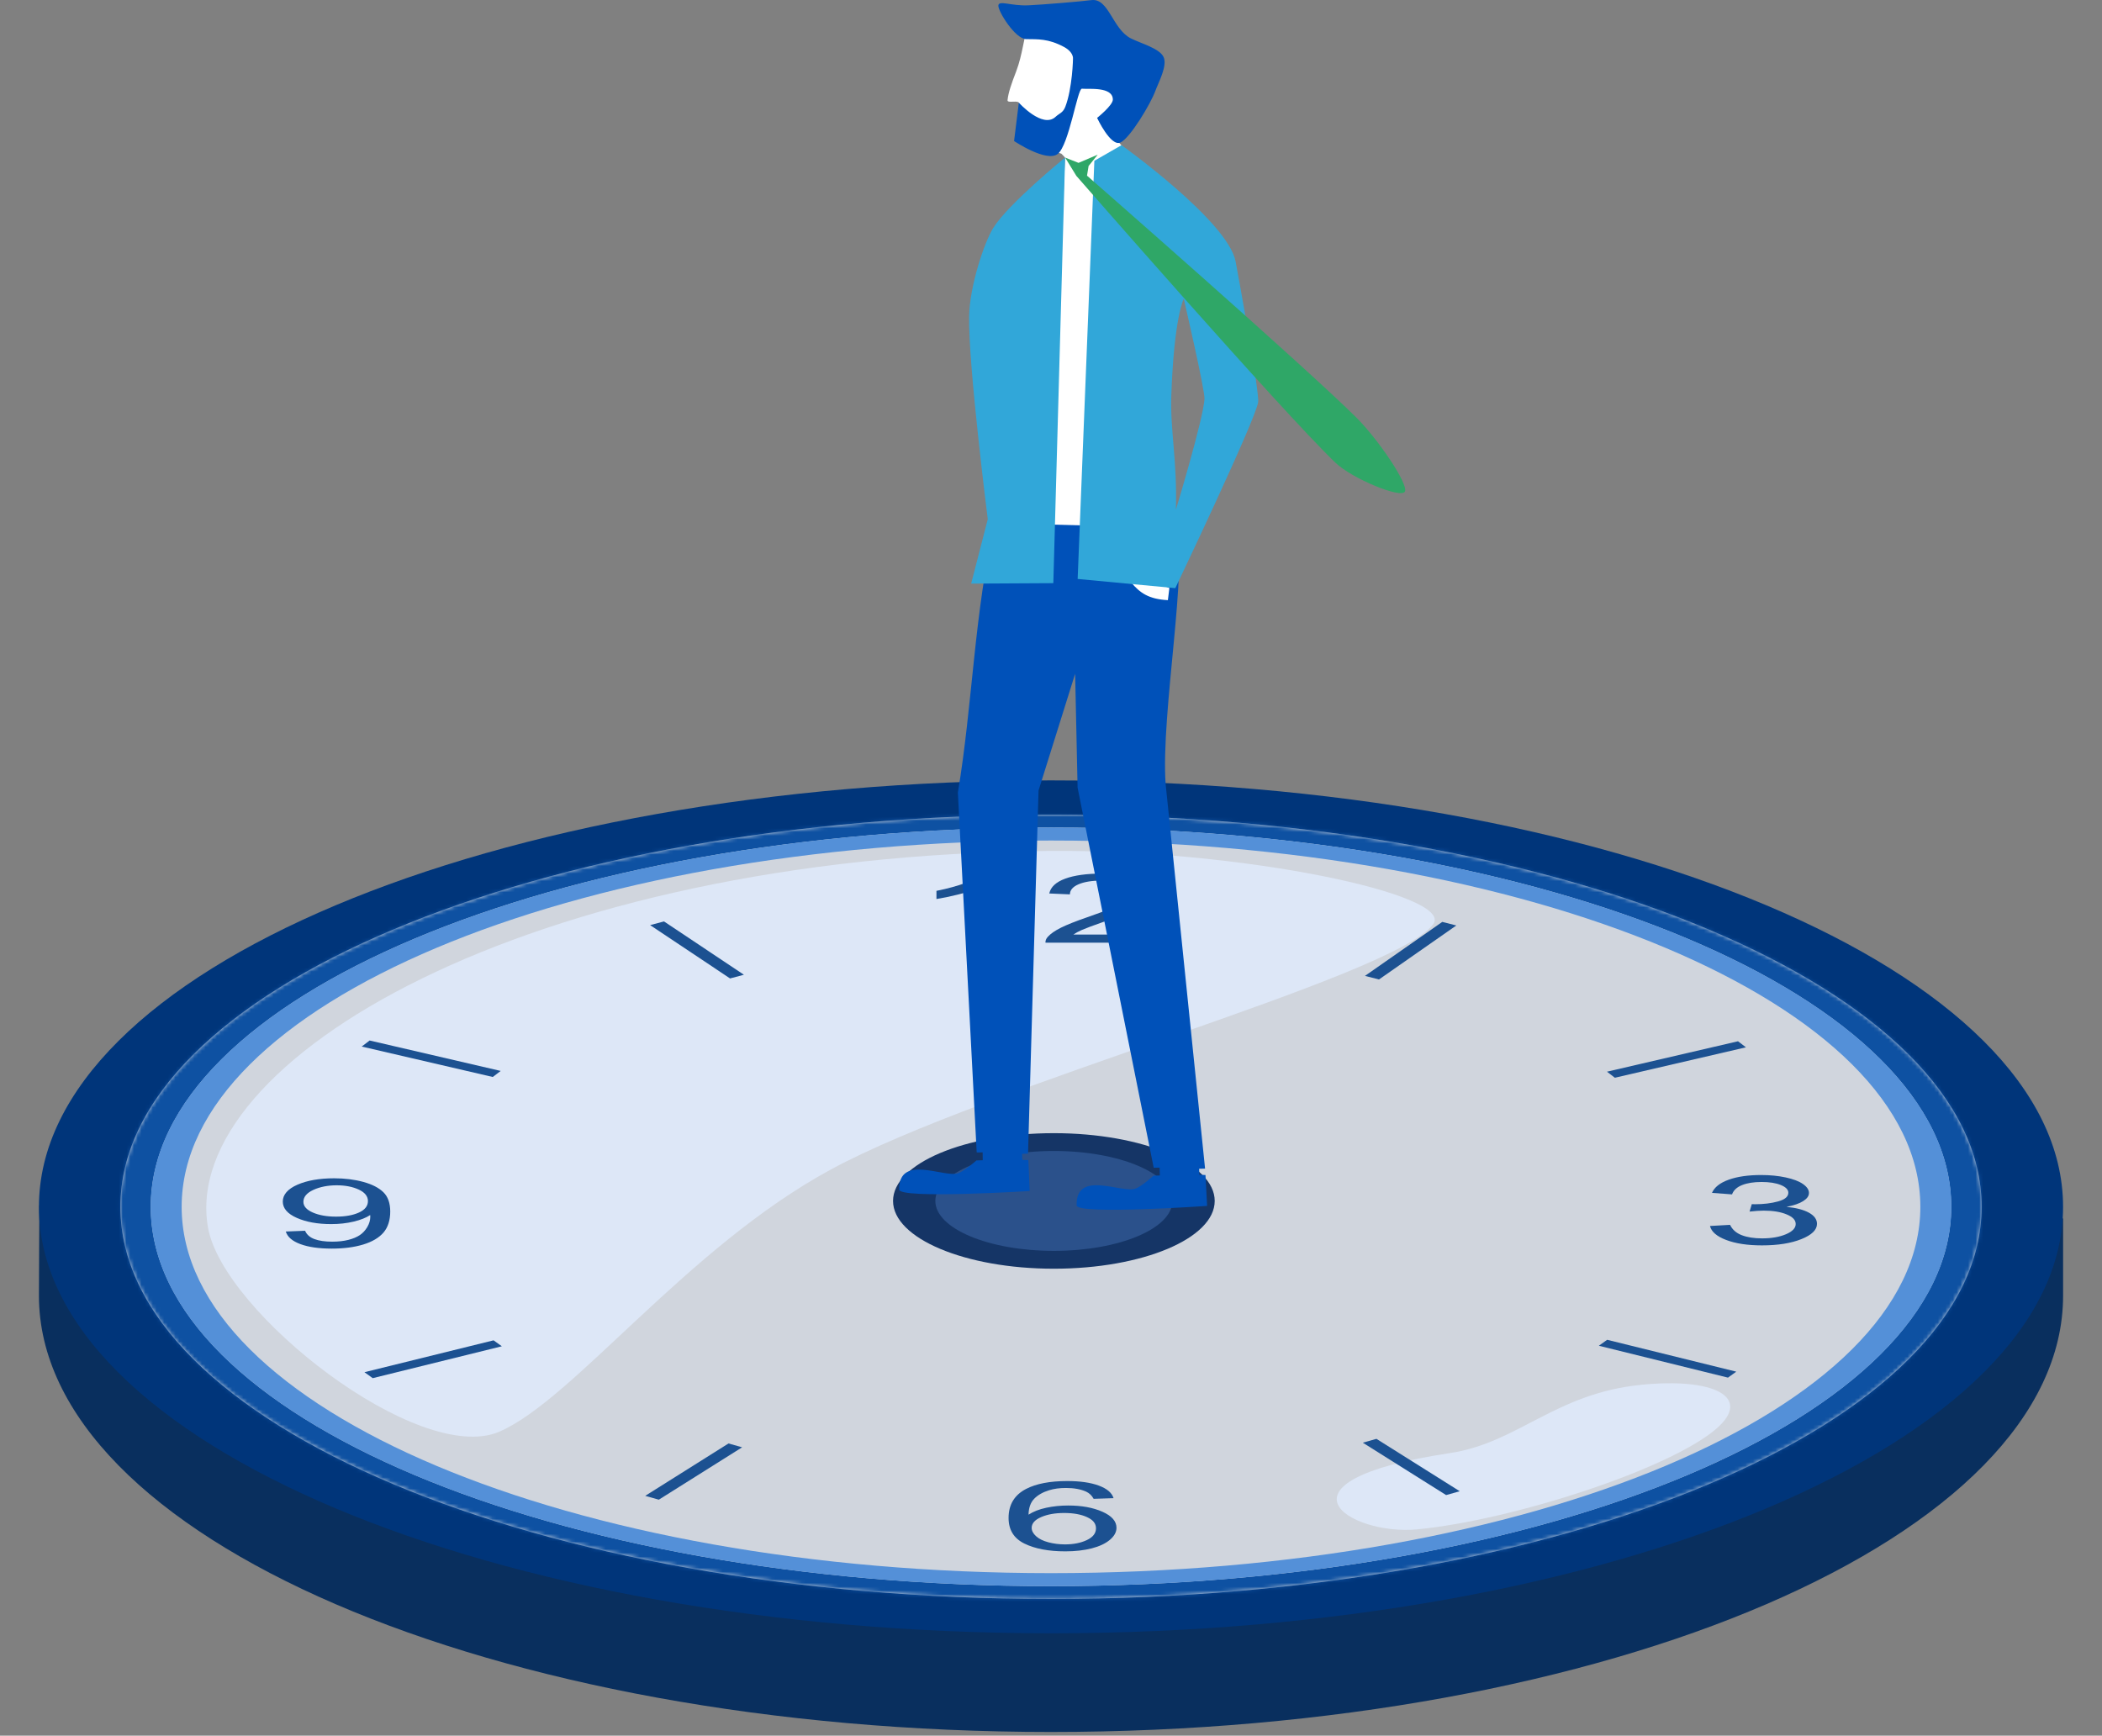 <svg width="557" height="460" viewBox="0 0 557 460" fill="none" xmlns="http://www.w3.org/2000/svg">
<rect x="0" y="0" width="557" height="460" fill="#808080" stroke="none"/>
<path fill-rule="evenodd" clip-rule="evenodd" d="M13.07 319.473C31.467 263.361 143.318 227.752 278.503 227.752C413.688 227.752 525.641 268.187 544.041 324.302L546.691 322.878V343.382C546.691 407.201 426.521 459.015 278.506 459.015C130.491 459.015 10.315 407.204 10.315 343.385L10.42 319.473H13.07Z" fill="#092F5E"/>
<path fill-rule="evenodd" clip-rule="evenodd" d="M278.5 206.82C426.515 206.82 546.685 257.462 546.685 319.84C546.685 382.217 426.515 432.859 278.5 432.859C130.485 432.859 10.315 382.217 10.315 319.84C10.315 257.462 130.485 206.82 278.5 206.82Z" fill="#00357A"/>
<mask id="mask0_2820_6657" style="mask-type:luminance" maskUnits="userSpaceOnUse" x="10" y="206" width="537" height="227">
<path d="M278.5 206.82C426.515 206.82 546.685 257.462 546.685 319.84C546.685 382.217 426.515 432.859 278.5 432.859C130.485 432.859 10.315 382.217 10.315 319.84C10.315 257.462 130.485 206.82 278.5 206.82Z" fill="white"/>
</mask>
<g mask="url(#mask0_2820_6657)">
<path fill-rule="evenodd" clip-rule="evenodd" d="M278.5 215.916C414.603 215.916 525.104 262.484 525.104 319.84C525.104 377.197 414.606 423.765 278.5 423.765C142.394 423.765 31.899 377.197 31.899 319.84C31.899 262.484 142.397 215.916 278.503 215.916H278.5Z" fill="#D0D5DD"/>
</g>
<mask id="mask1_2820_6657" style="mask-type:luminance" maskUnits="userSpaceOnUse" x="31" y="215" width="495" height="209">
<mask id="mask2_2820_6657" style="mask-type:luminance" maskUnits="userSpaceOnUse" x="31" y="215" width="495" height="209">
<path d="M278.5 215.916C414.603 215.916 525.104 262.484 525.104 319.84C525.104 377.197 414.606 423.765 278.5 423.765C142.394 423.765 31.899 377.197 31.899 319.84C31.899 262.484 142.397 215.916 278.503 215.916H278.5Z" fill="white"/>
</mask>
<g mask="url(#mask2_2820_6657)">
<path d="M278.5 206.82C426.515 206.82 546.685 257.462 546.685 319.84C546.685 382.217 426.515 432.859 278.5 432.859C130.485 432.859 10.315 382.217 10.315 319.84C10.315 257.462 130.485 206.82 278.5 206.82Z" fill="white"/>
</g>
</mask>
<g mask="url(#mask1_2820_6657)">
<path fill-rule="evenodd" clip-rule="evenodd" d="M375.595 405.315C357.747 407.054 334.339 392.629 384.226 385.099C402.233 382.38 412.038 369.335 434.753 367.02C454.287 365.03 464.311 370.306 454.929 378.537C442.709 389.26 401.098 402.827 375.595 405.312V405.315Z" fill="#DDE7F7"/>
<path fill-rule="evenodd" clip-rule="evenodd" d="M277.84 225.516C328.625 225.036 385.547 237.045 379.782 244.934C369.548 258.939 261.292 287.591 220.054 310.004C181.939 330.72 151.982 370.894 132.349 379.417C111.068 388.655 58.954 347.804 55.098 325.244C47.544 281.092 139.729 226.817 277.843 225.516H277.84Z" fill="#DDE7F7"/>
<path fill-rule="evenodd" clip-rule="evenodd" d="M278.5 206.82C426.515 206.82 546.685 257.462 546.685 319.84C546.685 382.217 426.515 432.859 278.5 432.859C130.485 432.859 10.315 382.217 10.315 319.84C10.315 257.462 130.485 206.82 278.5 206.82ZM278.5 219.314C410.153 219.314 517.037 264.36 517.037 319.84C517.037 375.32 410.153 420.365 278.5 420.365C146.847 420.365 39.963 375.323 39.963 319.84C39.963 264.357 146.847 219.314 278.5 219.314Z" fill="#0E51A2"/>
<path fill-rule="evenodd" clip-rule="evenodd" d="M278.5 219.297C410.177 219.297 517.082 264.348 517.082 319.84C517.082 375.332 410.177 420.383 278.5 420.383C146.823 420.383 39.918 375.332 39.918 319.84C39.918 264.348 146.823 219.297 278.5 219.297ZM278.5 222.759C405.642 222.759 508.865 266.261 508.865 319.84C508.865 373.419 405.642 416.921 278.5 416.921C151.358 416.921 48.135 373.422 48.135 319.84C48.135 266.258 151.358 222.759 278.503 222.759H278.5Z" fill="#5490D8"/>
<path d="M264.098 249.837H258.78V235.559C257.501 236.075 255.821 236.588 253.744 237.103C251.667 237.619 249.8 238.002 248.147 238.26V236.096C251.121 235.505 253.72 234.792 255.944 233.956C258.168 233.116 259.743 232.304 260.67 231.516H264.098V249.837Z" fill="#1C5191"/>
<path d="M305.654 247.685V249.837H277.033C276.994 249.298 277.201 248.779 277.654 248.281C278.383 247.46 279.548 246.651 281.153 245.853C282.759 245.056 285.076 244.136 288.11 243.089C292.815 241.462 295.997 240.176 297.65 239.225C299.304 238.275 300.132 237.376 300.132 236.531C300.132 235.643 299.379 234.894 297.872 234.285C296.366 233.677 294.403 233.371 291.981 233.371C289.421 233.371 287.374 233.695 285.838 234.342C284.301 234.99 283.524 235.886 283.503 237.031L278.038 236.794C278.413 235.077 279.821 233.767 282.261 232.868C284.703 231.968 287.981 231.516 292.095 231.516C296.21 231.516 299.538 232.001 301.96 232.972C304.382 233.944 305.594 235.146 305.594 236.582C305.594 237.313 305.24 238.029 304.532 238.734C303.823 239.438 302.647 240.182 301.002 240.961C299.358 241.741 296.627 242.811 292.806 244.172C289.616 245.299 287.569 246.066 286.663 246.468C285.757 246.869 285.01 247.274 284.418 247.682H305.654V247.685Z" fill="#1C5191"/>
<path d="M453.123 324.914L458.441 324.615C459.05 325.886 460.091 326.8 461.556 327.36C463.023 327.921 464.809 328.2 466.916 328.2C469.416 328.2 471.529 327.834 473.251 327.106C474.974 326.374 475.835 325.472 475.835 324.393C475.835 323.314 475.037 322.516 473.443 321.848C471.85 321.179 469.821 320.847 467.36 320.847C466.355 320.847 465.106 320.931 463.609 321.095L464.2 319.129C464.554 319.147 464.839 319.153 465.055 319.153C467.321 319.153 469.359 318.904 471.168 318.407C472.981 317.909 473.884 317.142 473.884 316.104C473.884 315.283 473.224 314.603 471.907 314.063C470.586 313.523 468.885 313.254 466.796 313.254C464.707 313.254 463.005 313.526 461.628 314.075C460.25 314.624 459.362 315.445 458.969 316.539L453.651 316.14C454.302 314.639 455.779 313.475 458.081 312.648C460.385 311.824 463.248 311.41 466.676 311.41C469.038 311.41 471.213 311.623 473.203 312.052C475.193 312.48 476.714 313.062 477.768 313.799C478.821 314.537 479.349 315.322 479.349 316.152C479.349 316.983 478.848 317.657 477.843 318.305C476.837 318.952 475.352 319.468 473.383 319.848C475.943 320.097 477.933 320.613 479.349 321.398C480.766 322.184 481.477 323.164 481.477 324.342C481.477 325.937 480.1 327.286 477.342 328.395C474.584 329.504 471.099 330.055 466.886 330.055C463.086 330.055 459.929 329.579 457.42 328.622C454.908 327.669 453.477 326.431 453.123 324.914Z" fill="#1C5191"/>
<path d="M295.084 397.05L289.796 397.224C289.325 396.346 288.653 395.704 287.789 395.309C286.351 394.67 284.58 394.349 282.471 394.349C280.778 394.349 279.289 394.547 278.011 394.946C276.336 395.461 275.019 396.211 274.052 397.2C273.089 398.186 272.585 399.595 272.546 401.421C273.824 400.599 275.391 399.988 277.243 399.592C279.094 399.193 281.033 398.996 283.062 398.996C286.606 398.996 289.622 399.544 292.116 400.644C294.607 401.744 295.853 403.165 295.853 404.907C295.853 406.052 295.267 407.116 294.094 408.099C292.923 409.083 291.312 409.835 289.265 410.36C287.218 410.881 284.892 411.145 282.294 411.145C277.864 411.145 274.251 410.458 271.453 409.086C268.656 407.713 267.258 405.449 267.258 402.296C267.258 398.771 268.804 396.205 271.895 394.604C274.593 393.21 278.224 392.512 282.795 392.512C286.201 392.512 288.992 392.913 291.168 393.72C293.344 394.526 294.649 395.635 295.081 397.056L295.084 397.05ZM273.377 404.919C273.377 405.689 273.767 406.43 274.545 407.134C275.322 407.839 276.411 408.378 277.81 408.747C279.208 409.116 280.676 409.301 282.209 409.301C284.454 409.301 286.384 408.921 287.999 408.156C289.613 407.392 290.421 406.355 290.421 405.045C290.421 403.735 289.622 402.791 288.029 402.065C286.435 401.34 284.424 400.977 282.002 400.977C279.58 400.977 277.561 401.34 275.889 402.065C274.215 402.791 273.377 403.744 273.377 404.922V404.919Z" fill="#1C5191"/>
<path d="M75.73 326.381L80.841 326.183C81.273 327.197 82.102 327.931 83.323 328.387C84.544 328.842 86.108 329.07 88.02 329.07C89.655 329.07 91.087 328.911 92.317 328.596C93.548 328.282 94.556 327.859 95.346 327.334C96.132 326.807 96.792 326.096 97.323 325.2C97.854 324.304 98.121 323.393 98.121 322.46C98.121 322.361 98.112 322.211 98.091 322.014C97.029 322.727 95.577 323.306 93.734 323.749C91.894 324.193 89.898 324.415 87.753 324.415C84.169 324.415 81.135 323.866 78.656 322.772C76.174 321.678 74.935 320.233 74.935 318.44C74.935 316.648 76.228 315.101 78.818 313.971C81.408 312.844 84.653 312.277 88.551 312.277C91.366 312.277 93.941 312.598 96.276 313.237C98.608 313.875 100.381 314.786 101.591 315.967C102.803 317.148 103.406 318.86 103.406 321.102C103.406 323.345 102.806 325.29 101.606 326.672C100.405 328.054 98.617 329.106 96.246 329.828C93.872 330.551 91.093 330.911 87.903 330.911C84.514 330.911 81.751 330.515 79.602 329.72C77.456 328.929 76.165 327.814 75.733 326.378L75.73 326.381ZM97.5 318.327C97.5 317.041 96.687 316.018 95.063 315.266C93.44 314.511 91.486 314.133 89.199 314.133C86.912 314.133 84.779 314.541 83.026 315.353C81.273 316.165 80.397 317.22 80.397 318.515C80.397 319.678 81.228 320.62 82.894 321.348C84.556 322.074 86.609 322.436 89.052 322.436C91.495 322.436 93.536 322.074 95.12 321.348C96.705 320.623 97.497 319.616 97.497 318.33L97.5 318.327Z" fill="#1C5191"/>
<path fill-rule="evenodd" clip-rule="evenodd" d="M279.262 300.316C302.785 300.316 321.881 308.365 321.881 318.278C321.881 328.191 302.785 336.24 279.262 336.24C255.74 336.24 236.644 328.191 236.644 318.278C236.644 308.365 255.74 300.316 279.262 300.316Z" fill="#153566"/>
<path fill-rule="evenodd" clip-rule="evenodd" d="M279.262 305.037C296.6 305.037 310.672 310.969 310.672 318.275C310.672 325.58 296.597 331.512 279.262 331.512C261.928 331.512 247.853 325.58 247.853 318.275C247.853 310.969 261.928 305.037 279.262 305.037Z" fill="#2B518B"/>
<path fill-rule="evenodd" clip-rule="evenodd" d="M175.949 244.201L172.276 245.178L193.452 259.309L197.125 258.329L175.949 244.201Z" fill="#1C5191"/>
<path fill-rule="evenodd" clip-rule="evenodd" d="M382.182 244.326L385.901 245.273L365.415 259.581L361.697 258.634L382.182 244.326Z" fill="#1C5191"/>
<path fill-rule="evenodd" clip-rule="evenodd" d="M97.947 275.758L95.85 277.362L130.578 285.425L132.676 283.824L97.947 275.758Z" fill="#1C5191"/>
<path fill-rule="evenodd" clip-rule="evenodd" d="M460.553 275.961L462.648 277.565L427.919 285.628L425.825 284.025L460.553 275.961Z" fill="#1C5191"/>
<path fill-rule="evenodd" clip-rule="evenodd" d="M460.085 363.523L457.889 365.103L423.673 356.656L425.87 355.076L460.085 363.523Z" fill="#1C5191"/>
<path fill-rule="evenodd" clip-rule="evenodd" d="M96.573 363.665L98.767 365.245L132.982 356.797L130.786 355.221L96.573 363.665Z" fill="#1C5191"/>
<path fill-rule="evenodd" clip-rule="evenodd" d="M386.81 395.212L383.203 396.231L361.13 382.349L364.737 381.33L386.81 395.212Z" fill="#1C5191"/>
<path fill-rule="evenodd" clip-rule="evenodd" d="M170.973 396.435L174.581 397.451L196.654 383.569L193.046 382.553L170.973 396.435Z" fill="#1C5191"/>
</g>
<path fill-rule="evenodd" clip-rule="evenodd" d="M298.069 39.6L296.119 37.303C296.119 37.303 303.211 23.221 303.98 19.252C304.38 17.191 302.764 14.691 300.74 13.488C297.994 11.854 291.392 9.927 287.497 9.456C284.076 9.045 279.984 5.957 277.317 6.173C275.379 6.33 271.797 9.582 271.797 9.582C271.468 9.045 270.934 14.629 269.271 18.923C267.996 22.218 267.188 24.565 266.984 26.548C266.882 27.52 270.115 26.321 270.071 27.492C269.93 31.316 268.836 36.767 270.299 37.217C272.351 37.844 281.251 40.728 281.251 40.728L282.828 42.37L290.76 49.936C295.695 48.028 297.253 46.073 298.076 39.6H298.069Z" fill="white"/>
<path fill-rule="evenodd" clip-rule="evenodd" d="M296.904 37.769C299.477 36.574 304.922 27.484 306.161 24.067C306.95 21.9 309.413 17.425 308.331 15.11C307.248 12.794 302.274 11.501 299.657 10.173C294.766 7.688 293.824 -0.579 289.187 0.032C286.532 0.385 276.136 1.251 272.476 1.411C267.89 1.611 264.642 -0.015 264.548 1.478C264.454 2.971 268.981 10.314 271.907 10.365C274.998 10.419 277.709 10.184 281.918 12.426C283.181 13.096 284.135 14.063 284.319 15.196C284.378 15.545 284.15 23.409 282.311 28.248C281.675 29.921 280.749 29.991 279.706 30.963C276.242 34.18 269.977 27.205 269.977 27.205L268.714 37.373C268.714 37.373 277.274 43.114 280.271 40.806C283.268 38.494 285.527 23.405 286.688 23.51C288.497 23.675 294.871 22.899 294.887 26.39C294.895 27.919 290.717 31.245 290.717 31.245C290.717 31.245 294.326 38.964 296.9 37.769H296.904Z" fill="#0051B9"/>
<path fill-rule="evenodd" clip-rule="evenodd" d="M282.283 40.282L287.148 38.766L297.272 38.973L294.424 117.221L295.276 147.411L277.744 147.823L282.283 40.282Z" fill="white"/>
<path fill-rule="evenodd" clip-rule="evenodd" d="M284.896 178.593L285.547 208.744L305.714 309.483L307.287 309.448L307.338 311.528L305.667 311.587C305.667 311.587 302.572 314.408 300.877 315.015C297.202 316.336 285.076 309.922 285.288 319.459C285.343 321.994 319.872 319.6 319.872 319.6L319.432 311.403L317.816 311.356L317.746 309.749L319.326 309.71L308.876 207.769C307.538 189.208 315.102 148.857 311.461 140.339C311.767 139.72 263.614 138.654 263.614 138.654C258.17 162.097 257.699 186.982 253.823 210.037L258.813 305.435L260.386 305.412L260.413 307.492L258.742 307.539C258.742 307.539 255.62 310.337 253.913 310.937C250.222 312.233 238.163 305.737 238.273 315.27C238.3 317.805 272.857 315.65 272.857 315.65L272.504 307.453L270.887 307.394L270.832 305.788L272.413 305.761L275.199 209.508L284.892 178.581L284.896 178.593Z" fill="#0051B9"/>
<path fill-rule="evenodd" clip-rule="evenodd" d="M309.472 159.056C304.455 158.798 302.062 157.172 299.669 154.276L302.164 152.807L309.868 155.832L309.472 159.056Z" fill="white"/>
<path fill-rule="evenodd" clip-rule="evenodd" d="M279.121 154.551L257.346 154.672L261.747 137.601C261.747 137.601 256.557 96.682 256.8 83.814C256.953 75.794 260.821 64.204 263.206 60.391C267.239 53.95 282.24 41.756 282.24 41.756L279.117 154.543L279.121 154.551Z" fill="#31A7D9"/>
<path fill-rule="evenodd" clip-rule="evenodd" d="M297.19 38.471C297.19 38.471 325.309 58.56 327.408 69.249C327.878 71.647 333.798 103.968 333.39 106.598C332.641 111.437 311.442 155.874 311.442 155.874L285.563 153.437L289.988 42.612L297.194 38.471H297.19ZM313.678 79.189C313.678 79.189 319.334 103.432 319.174 105.771C318.805 111.26 311.595 135.087 311.595 135.087C311.983 122.302 310.057 114.031 310.379 104.83C311.096 84.072 313.678 79.185 313.678 79.185V79.189Z" fill="#31A7D9"/>
<path fill-rule="evenodd" clip-rule="evenodd" d="M290.878 40.992L285.794 43.163L282.244 41.76L285.225 46.619C285.225 46.619 339.353 108.684 353.863 122.621C358.284 126.869 371.375 132.256 372.293 130.258C373.211 128.26 365.188 116.403 359.383 110.632C345.339 96.683 288.042 46.552 288.042 46.552L288.462 43.99L290.882 40.996L290.878 40.992Z" fill="#2FA767"/>
</svg>
